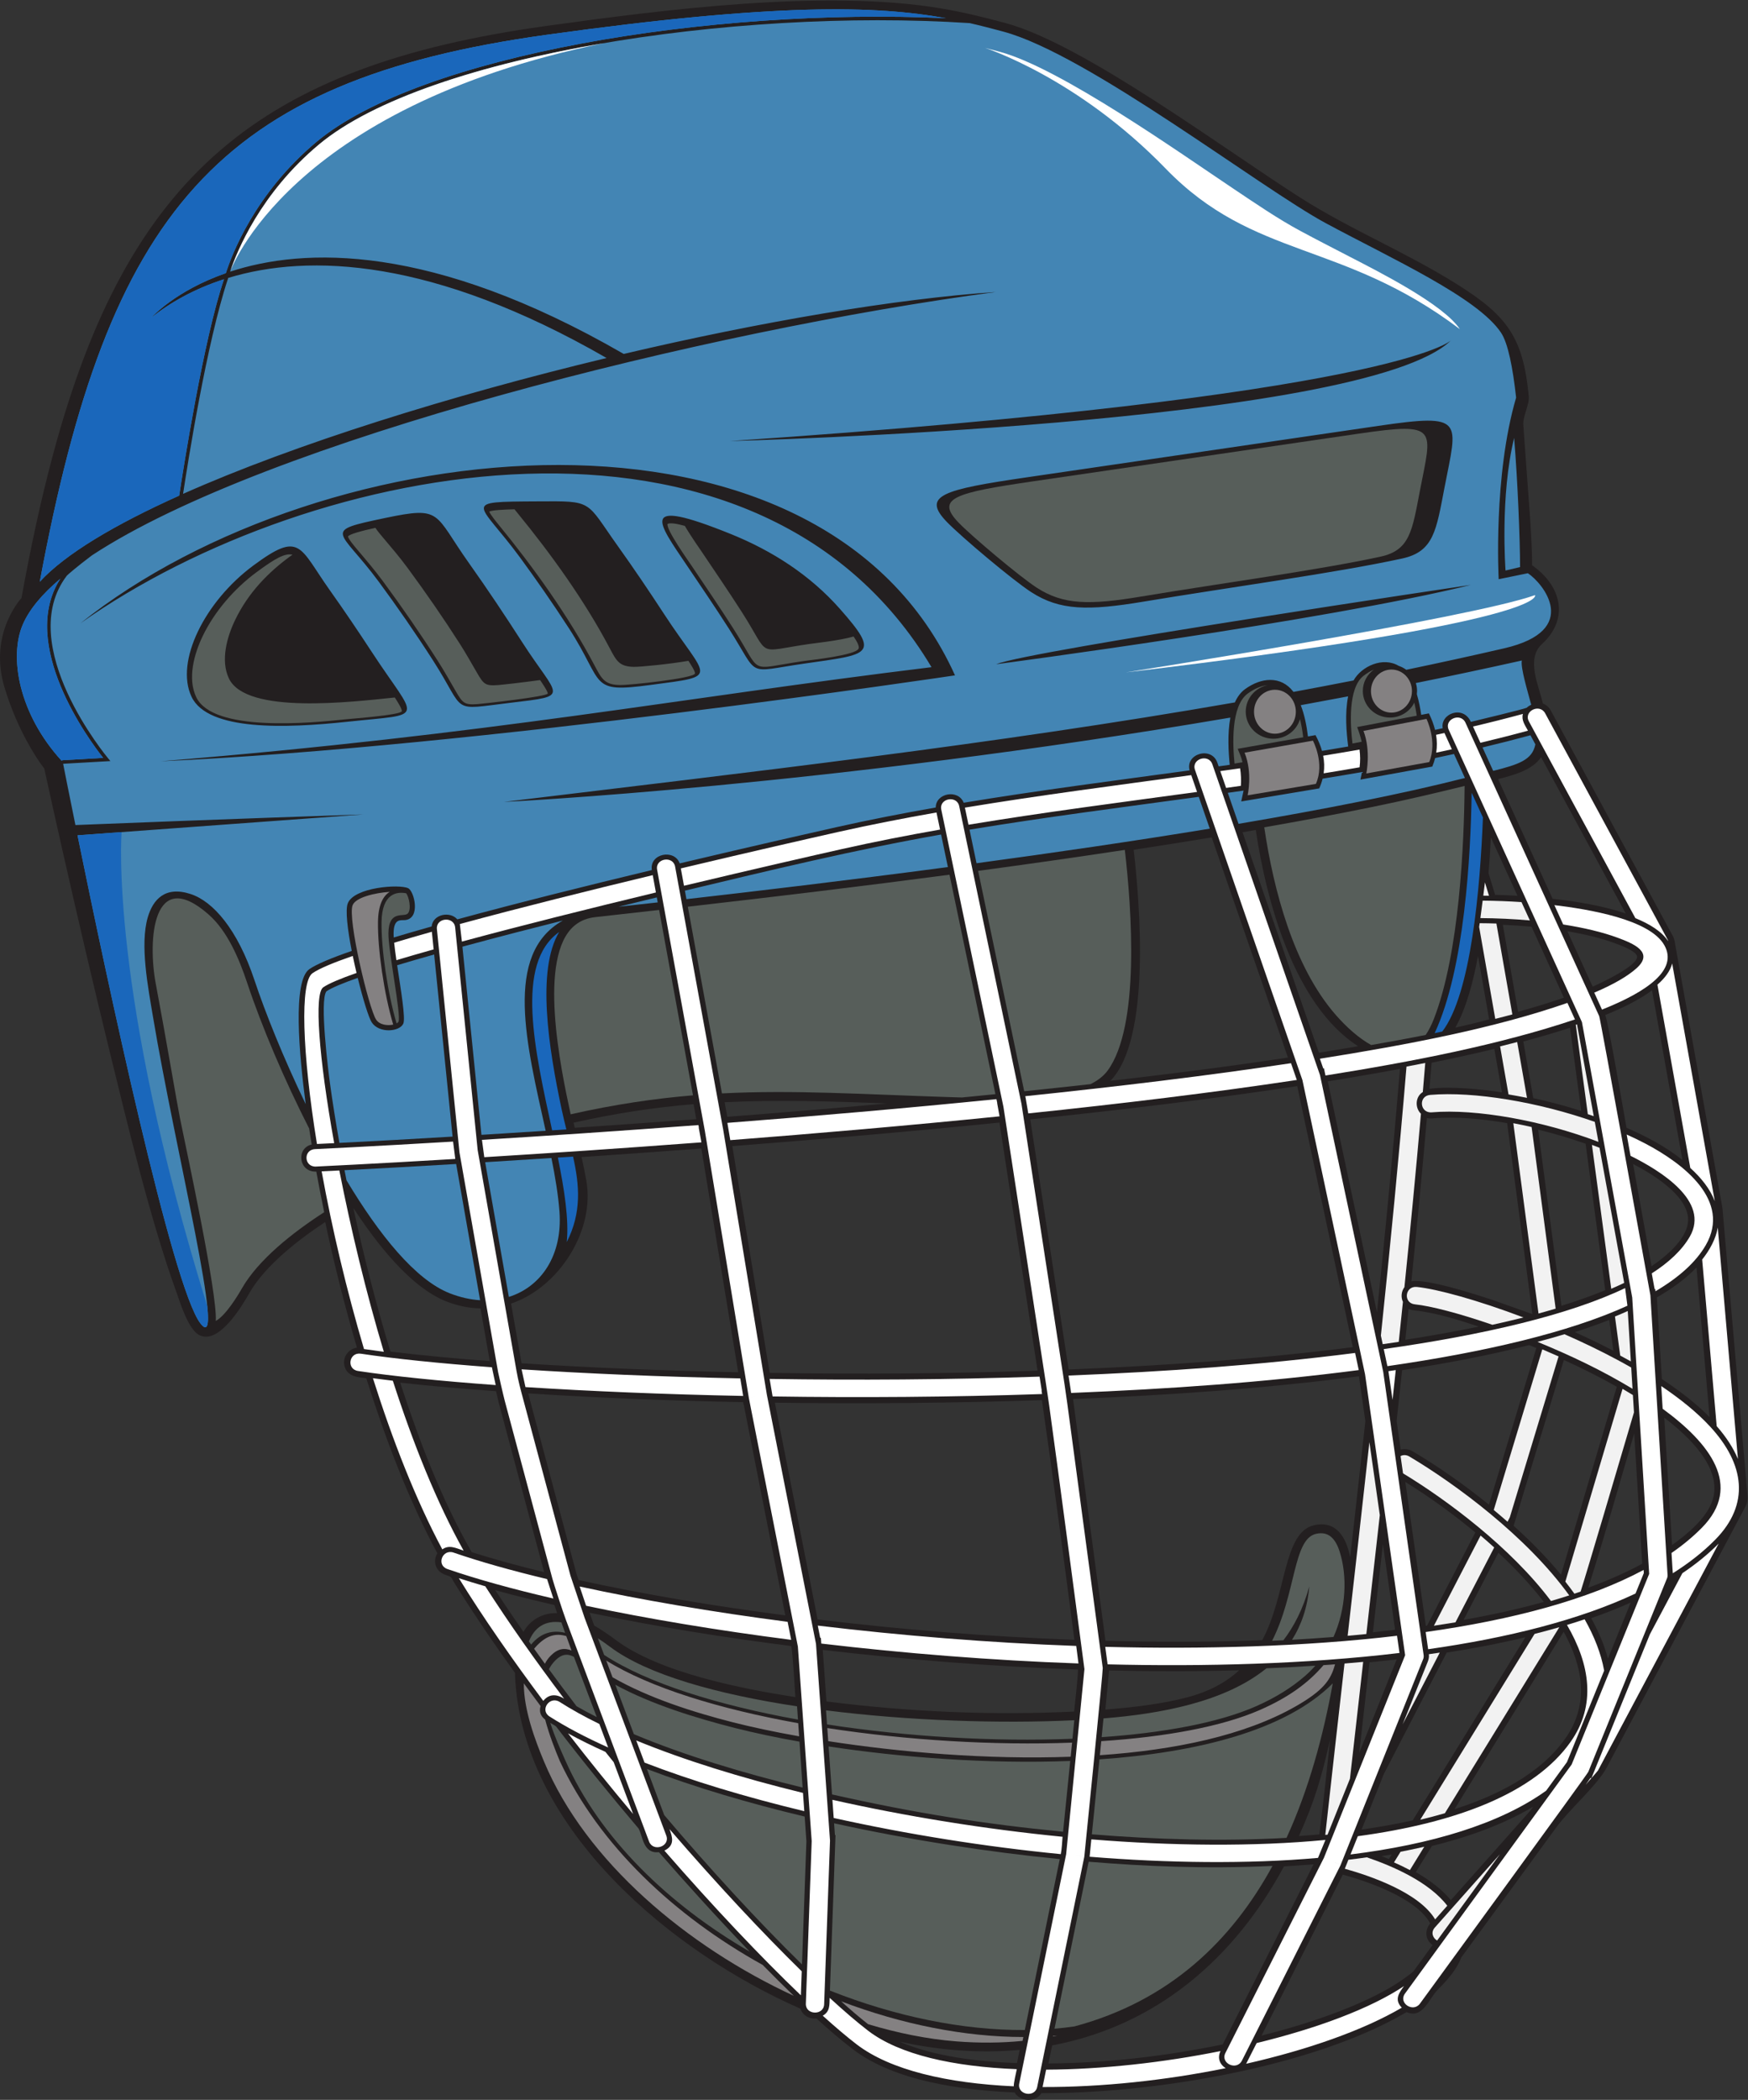 <?xml version="1.0" encoding="UTF-8" standalone="no"?>
<svg
   xmlns:dc="http://purl.org/dc/elements/1.1/"
   xmlns:cc="http://creativecommons.org/ns#"
   xmlns:rdf="http://www.w3.org/1999/02/22-rdf-syntax-ns#"
   xmlns:svg="http://www.w3.org/2000/svg"
   xmlns="http://www.w3.org/2000/svg"
   viewBox="0 0 647.827 778.12"
   height="778.12"
   width="647.827"
   xml:space="preserve"
   id="svg2"
   version="1.1"><rect x="0" y="0" width="647.827" height="778.12" fill="#333333" stroke="none"/><defs
     id="defs6" /><g
     transform="matrix(1.333,0,0,-1.333,0,778.12)"
     id="g10"><g
       transform="scale(0.1)"
       id="g12"><path
         id="path14"
         style="fill:#231f20;fill-opacity:1;fill-rule:evenodd;stroke:none"
         d="m 1431.9,1186.69 c -58.44,81.28 -114.81,164.21 -167.79,249.16 -12.19,19.55 -4.57,16.42 -26.12,23.85 -26.27,9.04 -35.96,36.32 -22.06,59.64 -81.89,152.45 -145.38,321.61 -197.49,486.41 -22.67,3.06 -49.612,4.43 -59.108,29.37 -9.687,25.43 6.957,52.08 33.109,55.88 -33.843,115.18 -63.257,231.86 -88.293,349.26 C 831,2392.07 737.227,2319.59 693.531,2243.13 673.246,2207.62 610,2100.35 555.66,2125.22 c -31.914,14.6 -54.195,89.8 -65.308,120.44 -71.821,198.12 -136.231,467.53 -186.079,671.08 -44.195,180.44 -86.367,361.38 -127.375,542.56 -18.222,80.52 -36.308,161.06 -53.847,241.73 -13.981,17.74 -26.266,37.56 -37.645,57.02 -31.004,53.03 -55.457,110.32 -73.102,169.13 -18.379,61.27 -16.668,124.87 8.531,183.96 9.203,21.59 23.305,46.12 38.914,63.86 24.422,134.44 52.594,268.32 88.066,400.32 208.297,775.03 574.25,1079.04 1368.344,1189.51 321.39,44.72 777.18,104.13 1102.82,48.7 59.84,-10.19 118.71,-24.72 177.28,-40.52 217.13,-58.55 610.24,-352.39 819.1,-485.22 140.84,-89.57 296.42,-152.79 437.64,-241.91 137.13,-86.52 181.84,-146.2 197.44,-310.4 2.13,-22.45 -17.03,-56.53 -15.3,-78.77 l 19.09,-262.28 c 2.62,-42.51 5.41,-86.04 5.48,-128.64 80.63,-56.08 104.85,-147.9 27.02,-219.17 -44.62,-40.87 -8.49,-115.11 2.92,-165.06 9.5,-3.63 17.11,-10.41 21.98,-19.41 l 339.83,-627.81 c 2.47,-4.55 3.61,-9.13 4.51,-14.18 l 129.34,-721.25 0.14,0.02 3.49,-21.53 68.51,-786.05 0.04,0.01 c 1.24,-14.27 3.15,-27.35 -3.9,-40.58 l -386.73,-727.139 0.07,-0.028 C 4440.87,874.695 4363.73,807.918 4327.12,757.801 L 4062.75,395.867 c -12.91,-34.316 -39.73,-63.824 -65.24,-89.441 -25.19,-25.285 -41.4,-82.238 -86.85,-62.453 C 3646.76,88.203 3195.09,16.934 2895.49,18.68 c -16.35,-26.445 -59.47,-23.906 -74.78,1.867 -144.56,6.473 -332.91,30.691 -450.16,120.672 -34.69,26.613 -68.01,55.461 -100.39,84.836 -19.86,-1.621 -38.21,8.008 -44.71,27.363 -358.83,157.707 -762.71,494.609 -792.42,906.692 -0.64,8.84 -1.03,17.71 -1.13,26.58 z M 2834.99,138.875 c -112.11,-10.125 -225.15,-1.18 -334.91,23.301 98.44,-42.586 223.23,-56.172 327.41,-59.961 l 7.5,36.66 z m 734.83,510.227 C 3431.73,392.801 3215.68,206.23 2925.25,151.395 l -10.3,-50.282 c 165.14,1.532 322.99,19.942 484.49,52.996 l 252.77,500.723 c -27.44,-2.254 -54.91,-4.168 -82.39,-5.73 z m 41.51,84.285 c 18.96,1.308 37.92,2.812 56.85,4.523 11,87.781 20.61,175.723 29.93,263.69 -24.47,-106.026 -41.51,-167.459 -86.78,-268.213 z m 533.71,2776.073 c -1.74,-33.17 -3.89,-66.32 -6.54,-99.42 l 18.31,-60.25 c 20.74,-0.55 41.47,-1.41 62.19,-2.61 l -73.96,162.28 z M 1455.3,1301.02 c 19.45,34.05 54.46,53.38 93.63,52.03 -2.55,7.52 -5.07,15.06 -7.55,22.59 -55.06,12.62 -109.94,26.12 -164.38,41.2 25.46,-39.03 51.63,-77.61 78.3,-115.82 z m 196.85,17.35 c 20.75,-11.83 40.53,-25.39 59.6,-39.74 121.38,-91.3 352.2,-136.22 499.58,-158.96 -2.21,31.29 -6.37,111.21 -11.22,141.85 -187.88,23.92 -375.66,53.84 -561.06,92.7 l 13.1,-35.85 z m 1334.21,-238.93 c 3.41,34.8 9.54,82.18 10.87,116.84 -237.65,8.33 -473.54,26.93 -709.71,54.57 l 10.21,-143.3 c 227.68,-28.98 459.34,-39.18 688.63,-28.11 z m 97.11,114.29 -10.23,-108.76 c 75.48,6.01 156.88,15.16 229.97,34.6 52.96,14.09 101.6,37.58 142,74.62 -120.52,-3.41 -241.19,-3.34 -361.74,-0.46 z m 425.93,84.14 c 67.89,125.85 57.76,299.55 143.44,319.38 64.5,14.93 90.77,-36.77 101.05,-89.11 14.26,126.15 28.4,252.29 42.18,378.48 l -17.84,124.85 c -263.09,-34.31 -529.79,-52.72 -794.88,-63.24 l 90.17,-672.04 c 145.31,-3.74 290.63,-4.08 435.88,1.68 z m 599.9,1902.04 c -12.22,-65.11 -31.1,-142.83 -63.25,-199.36 31.53,7 63.05,14.5 94.18,23.08 l -30.93,176.28 z m -617.92,350.22 c -12.24,-2.12 -24.49,-4.22 -36.73,-6.31 l 212.29,-612.96 c 36.29,5.98 72.58,11.89 108.83,18.05 -178.51,115.3 -255.2,405.91 -284.39,601.22 z m -339.47,-54.99 c 17.38,-150.04 48.69,-527.34 -64.88,-642.44 164.92,18.91 329.7,39.97 493.84,64.76 l -211.95,612 c -72.27,-11.89 -144.61,-23.29 -217.01,-34.32 z m -686.18,-705.31 c -150.38,6.05 -300.59,10.63 -451.12,3.5 l 7.43,-40.6 c 147.98,11.43 295.88,23.74 443.69,37.1 z m -871.08,-53.36 c 1.08,-4.75 2.17,-9.5 3.26,-14.24 112.7,7.56 225.37,15.5 337.99,23.95 l -7.62,41.7 c -111.83,-8.9 -224.19,-26.9 -333.63,-51.41 z m 22.15,-95.57 c 4.88,-21.75 9.5,-43.58 13.38,-65.52 24.61,-139.36 -76.51,-296.92 -209.25,-341.86 l 29.17,-165.89 c 200.92,-13 401.11,-20.71 602.37,-25.03 l -102.5,622.11 c -111.03,-8.35 -222.08,-16.34 -333.17,-23.81 z m -531.35,-540.73 c 91.73,-11.34 184.03,-19.56 276.21,-26.4 l -25.75,146.41 c -32.5,0.55 -64.23,7.4 -94.48,19.23 -102.87,40.27 -198.77,167.92 -259.075,260.12 29.065,-134.3 63.235,-267.88 103.095,-399.36 z m 3199.24,1652.49 c -23.88,-36.44 -79.41,-50.96 -119.63,-61.03 l 151.64,-332.72 c 67.3,-7.62 138.78,-19.25 203.29,-40.96 l -235.3,434.71 z m -144.98,-2078.17 131.7,435.65 c -6.55,2.72 -13.11,5.4 -19.68,8.05 -116.22,-29.6 -234.94,-51.68 -353.48,-69.75 -5.03,-47.15 -10.12,-94.28 -15.28,-141.41 l 11.32,-79.29 c 11.43,2.98 23.29,1.09 33.56,-5.02 73.84,-43.87 145.14,-94.11 211.86,-148.23 z m 120.76,529.87 -70.22,530.81 c -67.14,11.67 -140.02,18.97 -207.99,13.2 -5.04,-0.43 -10.14,-0.19 -15.06,0.93 -13.31,-151.42 -27.82,-302.74 -43.18,-453.98 41.79,8.6 185.04,-38.17 223.93,-51.08 l 112.52,-39.88 z m -280.2,698.77 c -1.99,-24.21 -4,-48.42 -6.06,-72.6 56.45,8.01 144.05,-1.15 201.62,-9.75 l -21.2,120.83 c -57.85,-14 -116.02,-26.7 -174.36,-38.48 z m 198.03,383.41 42.44,-241.83 c 42.8,11.81 85.4,24.67 127.35,39.22 l -89.95,197.34 c -26.56,2.42 -53.19,4.14 -79.84,5.27 z m 56.93,-324.43 27.62,-157.38 c 44.92,-9.78 89.49,-21.68 133.3,-35.57 l -31.02,231.17 c -42.91,-13.97 -86.3,-26.56 -129.9,-38.22 z m 41.22,-244.96 64.78,-489.72 c 41.16,12.71 82.01,26.89 121.83,43.35 l -54.66,407.21 c -43.24,15.26 -87.39,28.31 -131.95,39.16 z m 71.6,-640.31 -139.74,-460.99 c 46.76,-42.2 91.55,-87.43 131.76,-135.95 l 155.07,522.52 c -48.12,27.31 -96.77,51.51 -147.09,74.42 z M 4165.89,1521 4069.24,1334.32 c 75.05,13.22 149.65,29.4 223.08,49.86 -37.71,49.12 -81.09,94.69 -126.43,136.82 z M 4022.1,1243.28 3847.93,906.895 3785.61,751.434 c 47.62,6.75 95.07,15.039 142.02,25.461 L 4240.92,1286 c -72.27,-17.34 -145.4,-31.27 -218.82,-42.72 z m -54.51,74.87 134.19,259.18 c -61.3,51.01 -126.83,98.36 -194.64,140.39 l 57.1,-400.04 3.35,0.47 z m 518.07,764.23 -11.51,85.8 c -31.52,-12.37 -63.52,-23.56 -95.77,-33.88 36.22,-16.3 72.05,-33.56 107.28,-51.92 z m 57.91,-229.66 c -42,-143.15 -82.57,-286.89 -127.84,-429.06 51.29,18.82 102.06,40.59 150.06,66.67 l -22.22,362.39 z M 4347.45,1301.17 4044.02,808.074 c 114.68,36.699 237.69,96.309 308.43,197.026 67.12,95.53 48.23,199.95 -5,296.07 z M 3981.07,705.781 3936.3,633.008 c 35.63,-20.363 71.21,-46.008 97.39,-77.871 l 221.51,249.406 7.74,10.641 c -86.1,-51.414 -185.06,-85.567 -281.87,-109.403 z m -119.59,-36.398 7.95,12.93 c -9.41,-1.668 -18.83,-3.262 -28.27,-4.793 6.81,-2.629 13.57,-5.332 20.32,-8.137 z M 1311.42,1522.58 c 66.3,-21.07 133.77,-39.16 201.38,-55.53 l -126.37,471.66 -7.27,31.36 c -88.97,6.49 -177.91,13.63 -266.56,23.73 52.79,-161.8 114.29,-323.04 198.82,-471.22 z m 2196.1,-1343.9 c 73.61,18.488 146.87,40.578 217.65,67.968 68.24,26.407 148.64,63.282 204.5,110.528 l 53.28,73.234 c -20.74,14.668 -22.49,40.762 -6.52,60.184 -38.11,69.414 -168.72,114.972 -243.02,135.57 L 3507.52,178.68 Z m 320.86,2010.57 c 23.4,225.39 45.14,450.96 63.96,676.79 -66.74,-12.49 -133.7,-23.95 -200.75,-34.7 l 136.79,-642.09 z m 283.22,-39.71 c -56.5,18.73 -121.49,39.21 -179.52,45.09 -5.52,0.55 -10.92,1.9 -15.9,4.28 -2.96,-28.68 -5.95,-57.34 -8.96,-86 68.39,10.59 136.61,22.59 204.38,36.63 z m -266.74,-604.77 c -9.22,-81.68 -18.52,-163.38 -27.82,-245.06 20.63,2.15 41.23,4.44 61.82,6.87 l -34,238.19 z m -37.31,-328.45 c -9.54,-83.84 -19.07,-167.69 -28.52,-251.547 l 104.1,259.647 c -25.17,-2.93 -50.36,-5.62 -75.58,-8.1 z m 785.52,1868.04 c -38.28,-28.42 -85.92,-50.68 -129.89,-68.56 11.76,-38.6 50.54,-267.3 58.96,-313.57 56.78,-24.76 106.94,-51.17 155.5,-89.49 l -84.57,471.62 z m 123.71,-770.43 c -31.78,-33.09 -70.71,-60.43 -110.28,-83.26 l 13.94,-226.93 c 46.76,-30.87 92.89,-65.75 132.58,-105.55 l -36.24,415.74 z m -288.72,780.64 c 25.51,11.14 129.83,60.44 123.21,85.14 -3.93,14.67 -46.63,30.12 -60.08,35.11 -42.6,15.79 -88.46,26.18 -133.31,33.73 l 70.18,-153.98 z m 112.32,-492.97 c 17.11,-94.72 34.11,-189.46 51.29,-284.17 40.09,26.93 107.58,81.53 101.33,136.66 -7.25,63.88 -98.25,119.18 -152.62,147.51 z M 4423.94,1339.07 c 19.65,-35.5 36.06,-73.22 46.5,-112.49 l 63.38,155.84 c -35.95,-16.07 -72.69,-30.4 -109.88,-43.35 z m 203.09,557.36 21.75,-354.18 c 42.12,30.35 95.63,74.2 112.18,123.65 30.23,90.36 -68.69,180.65 -133.93,230.53 z M 3606.7,2818.11 c -246.42,-37.32 -494.47,-66.69 -742.34,-92.56 l 106.79,-695.26 c 264.1,10.71 527.79,28.66 790.05,62.08 l -154.5,725.74 z m -827.93,-101.33 c -247.27,-24.94 -494.93,-46.36 -742.72,-65.51 l 103.86,-630.31 c 248.2,-3.97 496.72,-2.32 744.82,6.11 l -105.96,689.71 z M 2987.1,1278.89 c -29.05,222.17 -58.22,444.44 -90.28,666.21 -247.69,-8.19 -494.65,-10.46 -742.45,-7.03 l 118.85,-602.63 c 236.86,-28.62 475.44,-47.8 713.88,-56.55 z m -1378.47,166.12 c 190.05,-41.6 381.86,-72.9 574.71,-98.24 l -115.52,585.74 -0.48,-0.07 -1.19,7.12 c -199.33,3.89 -398.74,11.52 -597.7,24.37 1.06,-3.98 2.13,-7.95 3.19,-11.93 l 131.19,-489.71 5.8,-17.28 v 0" /><path
         id="path16"
         style="fill:#575e5a;fill-opacity:1;fill-rule:evenodd;stroke:none"
         d="m 3724.72,1523.68 c -11.84,37.28 -31.67,57.7 -65.91,49.77 -64.14,-14.86 -55,-165.75 -122.02,-297.3 10.48,0.47 20.96,0.97 31.47,1.51 28.67,37.4 54.51,86.11 71.88,149.47 -4.86,-58.05 -21.86,-106.95 -47.93,-148.2 38.19,2.13 76.61,4.72 115.31,7.82 35.05,78.84 38.92,168.47 17.2,236.93 z m -203.65,-323.99 c -115.76,-94.2 -295.8,-126.64 -453.08,-139.28 -1.68,-17.37 -3.38,-34.76 -5.1,-52.15 173.33,12.08 324.93,40.07 428.74,85.66 54.01,23.71 99.59,52.08 137.37,85.04 10.05,8.76 19.35,18.12 27.94,27.96 -45.57,-3 -90.96,-5.39 -135.87,-7.23 z m -534.21,-144.38 c -206.46,-9.91 -458.75,-1.68 -690.26,27.48 l 2.79,-39.16 c 222.93,-34.33 465.61,-48.544 682.36,-39.81 1.76,17.57 3.48,34.88 5.11,51.49 z m -770.83,38.65 c -222.23,33.59 -416.74,87.81 -519.85,165.36 -11.8,8.88 -23.11,16.82 -33.9,23.86 l 17.4,-46.36 c 120.25,-78.63 316.22,-139.55 538.91,-179.7 l -2.56,36.84 z m -655.23,233.45 c -46.33,6.64 -75.18,-15.14 -90.31,-53.03 l 6.17,-8.72 c 27.32,33.07 59.75,40.95 94.43,32.69 -3.48,9.7 -6.91,19.38 -10.29,29.06 v 0" /><path
         id="path18"
         style="fill:#848182;fill-opacity:1;fill-rule:evenodd;stroke:none"
         d="m 2658.11,162.645 c 65.67,-5.176 127.23,-4.415 184.95,1.32 l 2.21,10.762 c -163.41,0.046 -338.28,35.222 -506.56,99.109 24.28,-21.863 49.13,-43.309 74.83,-63.484 84.03,-25.247 166.67,-41.575 244.57,-47.707 z m 269.29,13.652 c 4.04,0.793 8.05,1.601 12.03,2.441 -3.88,-0.34 -7.81,-0.593 -11.72,-0.898 l -0.31,-1.543 z m -806.94,198.801 c -244.71,135.613 -454.8,332.547 -564.28,567.324 -11.95,28.504 -28.74,70.448 -40.48,114.698 -10.49,8.22 -17.95,19.42 -12.68,37.61 -15.72,20.98 -31.3,42.03 -46.68,63.13 -0.29,-74.41 32.28,-160.321 56.46,-218.067 116.11,-277.195 396.83,-513.016 694.18,-650.605 -28.49,27.453 -57.51,56.339 -86.52,85.91 z m -605.48,837.222 c 4.07,8.03 9.17,15.36 15.49,21.81 20.46,20.88 38.81,22.94 58.6,14.99 -4.96,13.38 -9.87,26.76 -14.71,40.13 -29.26,8.67 -54.25,1.56 -81,-25.73 -3,-3.07 -5.76,-6.27 -8.36,-9.57 9.84,-13.79 19.84,-27.68 29.98,-41.63 z m 187.98,-37.55 c 101.1,-58.19 226.72,-97.64 334.55,-125.15 51.37,-13.11 113.86,-26.51 184.27,-39.03 l -2.5,36.44 c -218.24,39.27 -411.21,98.23 -533.71,174.08 l 17.39,-46.34 z m 599.75,-177.614 c 197.1,-30.429 440.07,-51.855 674.02,-43.289 l 3.93,39.141 c -216.64,-8.078 -458.28,6.355 -680.55,40.552 l 2.6,-36.404 z m 755.19,-39.051 c 207.49,14.208 402.53,54.535 545.28,136.285 75.63,43.33 97.2,73.03 108.55,116.45 -10.71,-0.83 -21.41,-1.62 -32.09,-2.38 -42.86,-50.53 -98.96,-90.41 -176.22,-124.34 -106.49,-46.76 -262.9,-75.17 -441.62,-86.972 l -3.9,-39.043 v 0" /><path
         id="path20"
         style="fill:#575e5a;fill-opacity:1;fill-rule:evenodd;stroke:none"
         d="m 2987.21,204.16 c 265.05,71.121 437.61,238.934 550.66,446.16 -189.68,-8.953 -360.18,-0.691 -509.84,11.582 v -0.097 l -1.26,0.117 -94.96,-464.082 c 18.73,1.601 37.22,3.664 55.4,6.32 z m 589.69,524.172 c 61.9,135.152 102.06,282.978 128.56,429.488 -130.97,-131.08 -376.91,-192.461 -648.72,-211.297 -6.99,-69.531 -14.15,-139.082 -21.11,-208.332 178.21,-14.55 364.27,-19.961 541.27,-9.859 z m -601.35,213.805 c -229.13,-8.875 -470.02,9.726 -671.8,40.343 l 9.51,-133.457 c 233.77,-52.597 423.19,-82.207 642.35,-103.644 1.96,19.894 10.71,105.305 19.94,196.758 z m -752.76,53.613 c -66.63,11.79 -127.58,24.79 -180.68,38.33 -105.11,26.81 -229.72,64.61 -331.33,119.85 l 51.54,-137.37 c 141.47,-59.47 306.71,-108.892 469.13,-148.396 -1.23,17.227 -4.61,67.93 -8.66,127.586 z m -627.11,235.67 c -16.28,8.86 -32.66,9.62 -52.48,-10.61 -7.08,-7.24 -12.7,-15.2 -17.07,-23.75 24.81,-33.91 50.45,-68.19 76.76,-102.7 17.99,-10.35 36.78,-20.45 56.29,-30.34 -20.71,55.21 -42.49,111.25 -63.5,167.4 z m -65.82,-183.39 c 12.33,-38.76 29.12,-75.581 41.37,-103.257 96.53,-218.21 287.8,-401.921 513.59,-533.007 -93.18,96.75 -183.75,197.394 -252.86,276.797 -44.64,-4.981 -44.57,45.429 -56.6,65.839 -76.52,90.129 -154.08,185.539 -229.05,283.258 -3.97,3.52 -10.04,6.73 -16.45,10.37 z m 777.57,-744.241 c 180.3,-71.613 369.24,-110.676 541.8,-109.66 l 97.23,475.16 c -198.57,19.645 -416.28,53.035 -627.49,99.527 l 2.33,-32.675 1.63,0.089 -15.5,-432.441 z m -460.71,487.832 c 128.07,-150.93 260.27,-294.816 383,-415.07 l 12.32,342.461 -4.87,68.554 c -155.1,36.993 -304.77,81.164 -438.54,132.227 l 48.09,-128.172 v 0" /><path
         id="path22"
         style="fill:#4385b4;fill-opacity:1;fill-rule:evenodd;stroke:none"
         d="m 4209.71,4619.95 c 9.79,-118.15 16.34,-280.77 16.55,-359.02 l -40.45,-9.54 c 0,0 -15.62,207.71 23.9,368.56 v 0" /><path
         id="path24"
         style="fill:#575e5a;fill-opacity:1;fill-rule:evenodd;stroke:none"
         d="m 4072.01,3652.51 c -86.4,-21.14 -165.01,-39.66 -257.61,-58.6 -99.49,-20.34 -199.38,-38.88 -299.42,-56.34 25.79,-174.49 81.7,-387.3 198.43,-521.13 30.11,-34.53 64.37,-65.1 98.86,-84.17 47.31,8.23 99.77,17.77 151.58,28.08 8.23,12.16 15.82,26.82 22.63,44.29 71.59,183.68 84.16,489.43 85.53,647.87 z M 859.563,2700.2 c -68.403,134.21 -131.247,281.55 -172.645,405.76 -21.813,65.42 -54.418,143.26 -107.137,189.42 -155.273,135.97 -169.648,-70.86 -146.617,-193.02 27.535,-146.06 58.879,-331.93 67.156,-373.16 15.985,-79.61 104.7,-487.91 99.575,-563.92 27.886,15.27 61.183,70.39 72.386,89.99 45.578,79.76 140.278,155.04 229.063,212.34 -7.914,38.2 -15.231,75.91 -21.91,112.85 -49.672,-2.05 -56.575,65.17 -12.903,75.29 -1.765,10.9 -4.195,26.11 -6.968,44.45 z m 727.027,39.55 c 122.9,27.65 233.64,43.86 340.12,52.71 l -94.2,515.31 c -58.99,-6.68 -118.06,-13.29 -177.25,-19.87 -21.47,-2.38 -41.18,-9.47 -57.85,-23.45 -103.68,-86.91 -38.57,-397.35 -10.82,-524.7 z m 420.61,58.1 c 200.82,10.28 393.34,-2.67 633.01,-10.33 11.1,-0.35 22.58,-0.7 34.35,-1.02 30.96,3.01 61.94,6.07 92.93,9.18 l -127.63,610.12 c -242.3,-32.07 -484.22,-61.13 -727.54,-88.96 l 94.88,-518.99 z m 1024.71,25.72 c 19,9.41 35.76,21.61 47.52,37.58 90.54,122.87 66.96,449.75 47.87,613.6 -136.32,-20.64 -272.16,-39.97 -407.82,-58.29 l 128.15,-612.64 c 56.86,5.86 118.78,12.44 184.28,19.75 v 0" /><path
         id="path26"
         style="fill:#1a67bb;fill-opacity:1;fill-rule:evenodd;stroke:none"
         d="m 4091.61,3633.61 c -2.63,-173.26 -19.5,-489.88 -102.89,-668.24 7.07,1.45 14.12,2.92 21.12,4.39 80.16,104.05 105.37,398.82 113.14,595.03 l -31.37,68.82 v 0" /><path
         id="path28"
         style="fill:#1a67bb;fill-opacity:1;fill-rule:evenodd;stroke:none"
         d="m 1575.74,2384.64 c 42.13,82.76 35.16,158.77 17.54,237.57 -14.12,-0.95 -28.17,-1.88 -42.23,-2.8 18.14,-89.64 30.98,-172.18 24.69,-234.77 z m -1.08,313.15 c -4.5,17.9 -8.94,36.08 -12.9,54.63 -36.49,171.16 -70.71,388.25 -7.09,494.1 -123.97,-87.54 -67.49,-329.72 -19.59,-551.34 l 39.58,2.61 v 0" /><path
         id="path30"
         style="fill:#4385b4;fill-opacity:1;fill-rule:evenodd;stroke:none"
         d="m 907.582,3081.58 c -19.777,-24.49 5.504,-224.09 9.742,-255.11 7.094,-51.97 15.922,-107.77 26.352,-166.2 104.874,5.25 209.764,11.16 314.594,17.47 l -51.2,506.25 c -35.51,-9.99 -70.25,-20.04 -102.86,-29.87 10.19,-67.77 23.68,-147.3 17.14,-162.21 -10.14,-23.12 -67.64,-27.79 -87.85,3.4 -8.38,12.94 -24.36,64.51 -38.898,123.61 -41.211,-14.42 -72.2,-27.28 -87.02,-37.34 z M 175.52,3714.16 c 3.382,-17.22 15.726,-79.7 34.16,-170.35 388.64,15.7 800.08,29.55 800.08,29.55 l -794.268,-58.11 c 81.602,-399.75 263.5,-1257.2 342.141,-1357.29 74.18,-94.41 -70.262,481.58 -132.324,853.06 -13.489,80.75 -36.848,200.09 -14.348,276.65 14.258,48.52 47.629,87.69 118.961,64.4 62.133,-20.28 130.156,-97.28 177.484,-239.28 30.071,-90.21 80.414,-216.19 142.516,-344.74 -18.414,139 -36.774,342.92 10.359,375.35 20.039,13.79 61.274,31.01 117.664,50.52 -11.761,59.86 -18.375,114.42 -10.828,132.76 18.25,44.32 142.573,53.46 167.683,41.57 16.68,-7.9 35.76,-83.85 -8.44,-88.61 -11.9,-1.28 -31.75,5.79 -32.06,-37 -0.06,-3.24 0.06,-7.08 0.32,-11.39 32.95,9.93 68.28,20.18 105.44,30.65 3.6,34.39 51.24,43.17 71.39,19.76 168.1,45.84 363.18,94.39 540.81,137.06 -7.06,46.22 62.92,59.56 77.5,18.52 206.26,48.99 377.68,87.62 436.56,100.84 91.04,20.43 182.91,38.33 275.33,54.55 -0.17,40.2 62.76,51.75 77.64,13.21 208.16,34.41 418.68,61.37 628.22,90 -12.83,46.07 60.89,68.22 77.18,21.18 l 3.47,-10.05 c 10.29,1.44 20.56,2.88 30.84,4.33 -3.61,35.33 -6.6,86.08 1.71,131.25 -1122.62,-191.37 -2019.6,-234.41 -2019.6,-234.41 676.46,82 1358.77,159.18 2032.14,276.57 6.82,15.17 16.03,27.98 28.29,36.9 44.21,32.12 99.25,38.84 134.73,-7.64 55.76,10.31 111.44,20.91 167.05,31.85 21.93,39.39 81.52,66.64 125.31,40.62 7.69,-2.55 14.82,-6.3 21.17,-10.99 91.04,18.92 181.84,38.77 272.38,59.7 216.56,50.06 106.77,182.15 65.68,208.71 l -81.11,-16.62 c 0,0 -15.64,286.68 48.48,504.77 -9.05,82.23 -22.34,151.12 -41.89,180.44 -65.53,98.29 -304.23,205.94 -486.78,304.23 -182.54,98.3 -661.33,469.24 -896.68,532.7 -30.72,8.28 -61.41,16.33 -93.71,23.73 C 2031.58,5816.2 1182.02,5681.94 887.078,5435.96 723.961,5299.92 658.746,5138.6 639.789,5082.12 c 203.941,67.1 558.231,80.82 1094.311,-228.66 379.09,89.08 752.4,152.9 1034.49,172.17 -801.52,-106.24 -2029.906,-414.12 -2513.223,-732.31 -40.57,-30.47 -66.691,-53.18 -69.39,-56.07 -147.817,-193.96 113.933,-507.09 114.683,-508 l 6.281,-7.6 -131.421,-7.49 z m 2454.85,2072.5 c -194.49,35.38 -471.32,42.89 -1110.84,-46.07 C 602.262,5612.99 302.027,5249.52 110.605,4220.13 c 70.696,77.15 208.157,158.83 387.583,239.5 11.164,73.26 68.265,437.43 124.589,601.43 -84.156,-27.22 -151.039,-65.95 -201.488,-106.3 0,0 65.121,73.93 206.676,123.32 15.691,49.3 80.223,221.65 252.754,365.54 287.161,239.49 1093.251,373.72 1749.651,343.04 z M 509.004,4464.47 c 311.519,138.68 745.876,274 1177.426,377.67 -481.8,277.23 -826.844,291.27 -1052.082,222.57 -0.61,-2.12 -0.91,-3.29 -0.934,-3.36 C 574.789,4884.33 522.566,4553.9 509.004,4464.47 Z M 167.813,4228.68 C 117.582,4186.23 81.894,4143.83 63.684,4101.93 24.016,4010.67 53.125,3851.99 170.984,3722.97 l 3.289,1.11 112.563,6.41 c -38.008,48.19 -236.91,315.76 -119.023,498.19 z m 3507.757,-478.7 c 24.29,3.96 48.54,8.02 72.75,12.19 -4.8,39.16 -9.64,91.06 -0.18,139.4 -44.14,-8.4 -88.07,-16.58 -131.71,-24.52 10.59,-26.87 16.53,-57.97 20.07,-86.94 l 21,3.69 c 7.8,-14.56 13.94,-29.14 18.07,-43.82 z m 314.29,58.4 c 7.1,1.51 14.2,3.04 21.29,4.58 -7.6,39.95 56.34,65.79 78.25,17.7 18.46,4.34 147.53,35.44 155.3,39.28 3.7,3.52 7.94,6.25 12.49,8.18 -10.25,38.58 -30.14,104.11 -26.08,123.1 -98.86,-22.07 -197.22,-42.92 -294.73,-62.66 2.23,-6.97 3.42,-14.38 3.42,-22.07 0,-3.05 -0.19,-6.06 -0.56,-9.01 5.56,-18.66 9.39,-38.4 12.14,-57.3 l 21.3,4.06 c 7.53,-15.24 13.38,-30.49 17.18,-45.86 z M 963.418,2556.18 c 90.262,-150.61 191.352,-276.57 286.932,-313.97 28.99,-11.34 57.39,-17.62 84.49,-19.33 l -66.61,378.75 c -103.43,-6.23 -206.91,-12.08 -310.378,-17.31 1.816,-9.33 3.675,-18.71 5.566,-28.14 z M 1414.74,2232.1 c 89.71,28.12 149.76,115.63 140.7,237.18 -3.46,46.47 -11.85,96.81 -22.3,148.97 -59.87,-3.91 -120.05,-7.7 -184.26,-11.69 l 65.86,-374.46 z m 102.35,461.9 c -52.24,237.07 -118.66,490.97 47.85,584.38 -67.46,-16.92 -172.42,-43.63 -279.29,-72.67 l 52.9,-523.07 c 59.53,3.7 119.04,7.48 178.54,11.36 z m 202.54,622.72 c 30.23,3.33 66.86,7.38 109.03,12.1 l -2.53,13.85 c -35.52,-8.59 -71.03,-17.24 -106.5,-25.95 z m 188.86,21.12 c 185.4,21.09 444.39,51.69 726.94,89.18 l -18.93,90.48 c -237.36,-41.75 -478.14,-100.03 -712.32,-156.05 l 4.31,-23.61 z m 806.55,99.84 c 212.64,28.77 435.61,61.17 648.48,96.16 l -30.62,88.41 c -212.67,-29.1 -426.13,-56.3 -637.37,-91.27 l 19.51,-93.3 z m 728.47,109.52 c 235.41,39.93 454.8,82.92 629.39,127.46 l -30.39,66.67 c -17.45,-3.84 -34.94,-7.59 -52.46,-11.26 -1.98,-7.83 -4.59,-15.73 -7.88,-23.71 l -199.83,-36.19 4.42,20.99 c -36.43,-6.38 -72.95,-12.5 -109.54,-18.4 -2.23,-8.93 -5.34,-17.95 -9.42,-27.07 l -216.83,-36.26 6.51,30.18 c -14.6,-2.08 -29.22,-4.14 -43.84,-6.19 l 29.87,-86.22 z m 707.99,147.21 c 72.18,18.17 108.69,30.7 117.25,73.76 l -13.68,25.27 c -44.18,-12.03 -88.59,-23.32 -133.22,-33.95 l 29.65,-65.08 z M 917.074,4196.47 c 40.375,-56.84 79.739,-115.15 116.406,-171.24 127.64,-195.2 155.35,-170.44 -68.3,-194.32 -169.95,-18.15 -387.184,-26.26 -432.606,69.45 -46.461,97.88 36.457,264.75 171.649,364.85 131.949,97.68 127.082,52.02 212.851,-68.74 z m 154.086,201.02 c 159.4,33.4 134.04,13.37 232.69,-125.49 51.79,-72.91 101.92,-148.23 146.86,-218.21 101.75,-158.43 139.2,-149.61 -30.94,-170.02 -170.97,-20.5 -121.61,-29.57 -214.73,115.9 -51.49,80.42 -103.42,154.7 -151.52,219.98 -108.942,147.87 -163.309,139.93 17.64,177.84 z m 423.39,46.14 c 157.15,0.96 132.3,2.93 223.56,-124.8 44.36,-62.08 87.61,-126.17 127.57,-187.43 120.34,-184.52 160.71,-171.74 -36.33,-198.04 -173.95,-23.22 -126.7,1.64 -227.73,157.69 -46.13,71.23 -92.38,137.4 -135.68,196.43 -114.89,156.64 -169.77,154.82 48.61,156.15 z m 536.57,-90.5 c 117.12,-47.25 221.44,-115 303.61,-207.87 114.75,-129.68 83.59,-126.4 -98.65,-152.64 -166.98,-24.04 -121.83,-39.86 -210.26,98.28 -39.24,61.29 -78.83,119.3 -115.5,173.74 -81.27,120.63 -139.77,193.58 120.8,88.49 z m 1149.25,-188.07 c 239.36,39.9 533.57,79.47 718.07,119.73 88.22,19.24 94.74,78.16 117.76,197.64 35.97,186.6 58.53,206.57 -184.16,171.05 -325.18,-47.59 -650.37,-95.19 -975.56,-142.78 -235.18,-34.41 -295.83,-50.69 -223.17,-125.06 41.29,-42.25 182.07,-160.78 233.32,-194.02 80.09,-51.95 158.8,-52.4 313.74,-26.56 z m -410.65,-174.15 c 0,0 919.71,121.37 1319.71,220.52 0,0 -1230.82,-182.91 -1319.71,-220.52 z m -740.49,620.35 c 0,0 1765,45 2005.01,280 0,0 -150.01,-155 -2005.01,-280 z M 446.684,3721.09 c 878.756,39.4 2208.486,238.84 2208.486,238.84 C 2282.14,4785.74 901.332,4645.41 223.586,4104.6 865.426,4558.98 2102.39,4799.2 2589.86,3982.7 1875.47,3895.49 1373.73,3796.64 446.684,3721.09 v 0" /><path
         id="path32"
         style="fill:#ffffff;fill-opacity:1;fill-rule:evenodd;stroke:none"
         d="m 639.789,5082.12 c 0,0 159.992,455.76 1039.231,635.32 -343.37,-58.52 -640.64,-155.3 -791.942,-281.48 C 723.961,5299.92 658.746,5138.6 639.789,5082.12 v 0" /><path
         id="path34"
         style="fill:#1a67bb;fill-opacity:1;fill-rule:evenodd;stroke:none"
         d="m 338.051,3524.22 h 0.039 c 0,0 -36.012,-434.52 238.226,-1318.17 5.161,-51.5 0.739,-72.81 -18.683,-48.09 -78.641,100.09 -260.539,957.54 -342.141,1357.29 l 122.559,8.97 v 0" /><path
         id="path36"
         style="fill:#ffffff;fill-opacity:1;fill-rule:evenodd;stroke:none"
         d="m 2738.71,5704.16 c 1.56,-0.5 257.06,-82.48 502.21,-335.53 245.9,-253.83 489.58,-198.39 817.89,-446.23 -46.65,69.98 -228.65,161.04 -304.66,200.49 -46.34,24.04 -92.85,47.78 -138.81,72.54 -62.35,33.57 -124.45,76.12 -183.37,115.53 -152.81,102.24 -483.98,337.02 -651.65,382.23 -13.84,3.73 -27.71,7.41 -41.61,10.97 v 0" /><path
         id="path38"
         style="fill:#1a67bb;fill-opacity:1;fill-rule:evenodd;stroke:none"
         d="M 167.813,4228.68 C 117.582,4186.23 81.894,4143.83 63.684,4101.93 24.016,4010.67 53.125,3851.99 170.984,3722.97 l 3.289,1.11 112.563,6.41 c -38.008,48.19 -236.91,315.76 -119.023,498.19 v 0" /><path
         id="path40"
         style="fill:#1a67bb;fill-opacity:1;fill-rule:evenodd;stroke:none"
         d="m 2630.37,5786.66 c -194.49,35.38 -471.32,42.89 -1110.84,-46.07 C 602.262,5612.99 302.027,5249.52 110.605,4220.13 c 70.696,77.15 208.157,158.83 387.583,239.5 11.164,73.26 68.265,437.43 124.589,601.43 -84.156,-27.22 -151.039,-65.95 -201.488,-106.3 0,0 65.121,73.93 206.676,123.32 15.691,49.3 80.223,221.65 252.754,365.54 287.161,239.49 1093.251,373.72 1749.651,343.04 v 0" /><path
         id="path42"
         style="fill:#575e5a;fill-opacity:1;fill-rule:evenodd;stroke:none"
         d="m 3173.11,4179.09 c 221.83,36.98 494.51,73.66 665.5,110.96 81.77,17.84 87.81,72.45 109.14,183.18 33.34,172.94 54.25,191.45 -170.67,158.53 -301.38,-44.11 -602.76,-88.22 -904.13,-132.33 -217.98,-31.89 -274.19,-46.97 -206.84,-115.91 38.25,-39.15 168.75,-149 216.23,-179.81 74.23,-48.15 147.18,-48.56 290.77,-24.62 v 0" /><path
         id="path44"
         style="fill:#575e5a;fill-opacity:1;fill-rule:evenodd;stroke:none"
         d="m 813.086,4295.36 c -20.996,4.84 -48.207,-10.36 -100.293,-48.93 -61.375,-45.44 -116.449,-108.81 -149.527,-177.89 -23.516,-49.13 -42.45,-117.03 -17.684,-169.21 46.535,-98.04 317.637,-72.03 418.07,-61.31 14.907,1.59 148.648,11.44 153.418,21.98 1.8,5.88 -14.52,31 -19.4,38.38 -118.529,-12.07 -413.197,-48.29 -461.244,52.94 -23.672,49.88 -5.571,114.79 16.91,161.75 36.18,75.58 92.434,134.38 159.75,182.29 z m 154.512,50.88 c 0.023,-6.54 20.285,-30.22 24.242,-34.91 25.27,-29.89 49.98,-58.72 73.28,-90.34 52.99,-71.93 103.87,-145.51 152.04,-220.76 17.92,-27.98 33.61,-56.21 50.25,-84.82 19.07,-32.78 24.03,-38.17 60.82,-35.33 19.73,1.53 191.07,20.76 194.61,29.22 1.14,5.33 -18.39,33.42 -21.26,37.57 -48.38,-6.79 -106.21,-13.12 -116.97,-13.95 -35.18,-2.72 -39.91,2.44 -58.14,33.77 -15.91,27.35 -30.91,54.34 -48.03,81.08 -46.06,71.94 -94.69,142.28 -145.35,211.04 -22.27,30.23 -45.9,57.79 -70.06,86.37 -2.71,3.2 -13.42,15.73 -19.28,24.88 -38.27,-8.36 -72.164,-17.61 -76.152,-23.82 z m 392.512,69.07 c 3.17,-8.75 21.57,-30.95 25.76,-36.07 96.54,-117.94 194.45,-253.86 266.59,-390.72 20.27,-38.46 28.41,-54.55 70.56,-55.43 28.65,-0.59 203.79,18.56 209.04,31.62 1.98,4.93 -12.13,26.7 -18.11,35.6 -53.13,-9.08 -133.67,-17.1 -151.93,-16.71 -40.3,0.84 -48.08,16.21 -67.46,52.98 -68.93,130.78 -162.59,260.83 -254.85,373.52 -1.57,1.91 -5.21,6.32 -9.25,11.49 -30.3,-0.68 -61.47,-2.32 -70.35,-6.28 z m 495.75,-34.51 c -4.04,-15.47 57.25,-101.74 66.4,-115.31 38.92,-57.78 78.12,-115.34 115.69,-174.03 84.92,-132.65 36.81,-114.71 196.08,-91.78 20.29,2.92 145.61,16.03 153.2,34.78 2.5,6.19 -4.13,19.12 -13.99,33.52 -37.79,-11.14 -108.24,-18.65 -122.72,-20.73 -152.26,-21.93 -106.26,-39.07 -187.45,87.74 -35.91,56.1 -73.38,111.13 -110.59,166.36 -5.59,8.29 -31.48,44.9 -48.48,74.14 -22.95,6.25 -41.74,9.37 -48.14,5.31 v 0" /><path
         id="path46"
         style="fill:#ffffff;fill-opacity:1;fill-rule:nonzero;stroke:none"
         d="m 1200.68,3247.18 c -37.04,-10.43 -72.17,-20.61 -104.84,-30.44 1.4,-13.86 3.66,-30.57 6.29,-48.57 32,9.62 66.7,19.66 103.51,30 l -4.96,49.01 z M 4408.48,875.859 c 6.01,6.848 11.38,12.957 15.97,18.223 l -2.47,0.906 c -4.48,-6.355 -8.98,-12.742 -13.5,-19.129 z M 4234.11,3852.76 c -45.91,-12.47 -92.18,-24.14 -138.78,-35.1 l 20.58,-45.14 c 44.36,10.53 88.47,21.72 132.27,33.64 -8.75,16.19 -18.82,29.46 -14.07,46.6 z m -159.63,-24.53 c -13.24,29.27 -60.03,9.96 -46.75,-19.27 l 370.48,-812.89 139.82,-765.63 47.1,-768.29 -215.47,-529.787 -463.55,-637.05 c -18.98,-26.145 22.85,-53.79 41.87,-27.598 43.62,60.098 464.98,636.68 468.11,644.383 l -23.79,8.808 23.75,-8.711 217.84,535.625 c 1.79,3.57 2.68,7.63 2.43,11.87 l -0.08,-0.01 -47.76,777.68 -0.08,-0.02 c -13.11,71.74 -138.89,768.17 -142.27,775.61 l -0.06,-0.02 -371.59,815.3 z m -217.1,-1788.6 c 271.51,39.2 504.73,93.89 667.33,167.96 l -6.39,49.06 c -156.24,-74.79 -392.39,-130.02 -671.11,-169.6 l 9.74,-45.73 0.07,0.01 0.36,-1.7 z m 745.19,208.14 c 64.83,38.21 112.68,80.89 140.07,128.45 70.97,123.25 -60.89,225.92 -168.78,282.48 -16.37,8.57 -33.5,16.85 -51.24,24.8 l 10.72,-59.2 c 83.08,-41.27 221.42,-126.21 164.7,-224.7 -21.38,-37.11 -57.31,-71.08 -105.68,-102.13 l 7.96,-43.73 1.86,0.33 0.39,-6.3 z m -631.96,-995.03 c 223.28,31.73 421.51,81.87 576.53,154.77 l 23.13,56.87 -0.54,8.77 c -154.78,-82.9 -364.87,-138.57 -605.94,-172.64 l 6.82,-47.77 z m 680.27,211.15 c 45.1,28.43 84.76,59.59 118.26,93.65 96.45,98.07 82.12,209.45 -14.64,314.21 -36.19,39.19 -82.89,76.93 -135.74,112.46 l 3.87,-63.04 c 130.82,-95.72 223.75,-214.14 109.34,-330.46 -24.7,-25.12 -53.06,-48.57 -84.72,-70.47 l 2.81,-45.82 h 0.08 c 0.24,-3.9 0.56,-7.31 0.74,-10.53 z M 3754.73,682.176 c 223.59,27.871 414.62,84.445 543.99,177.285 l 57.87,79.531 103.38,254.188 c -8.58,47.89 -27.66,95.79 -54.21,142.71 -16.13,-5.41 -32.49,-10.65 -49.1,-15.68 64.32,-110.2 81.6,-223.15 10.36,-324.577 C 4266.37,852.375 4048.81,769.941 3775.1,732.949 l -20.37,-50.773 z m -69.54,2165.414 c 240.54,38.37 482.76,85.15 693.65,155.82 l -20.98,46.02 c -201.75,-70.25 -444.08,-116.43 -688.2,-155.2 l 9.36,-27.02 1.85,0.66 4.32,-20.28 z m 768.83,183.19 c 126.23,50.27 212,110.63 173.18,179.22 -40.61,71.74 -209.86,99.69 -305.59,111.18 l 24.52,-53.79 c 57.87,-9.06 109.94,-21.44 151.38,-36.8 43.51,-16.12 102.87,-40.22 51.99,-85.29 -23.46,-20.79 -60.48,-43.26 -117.04,-67.32 l 21.33,-46.8 0.04,0.02 0.19,-0.42 z m -157.98,823.56 c -15.38,28.47 -60.72,6.16 -45.33,-22.29 l 296.12,-547.08 c 39.94,-16.22 73.59,-37.14 91.24,-64.13 -0.47,1.94 -1.19,3.85 -2.2,5.69 l -0.01,-0.01 -339.82,627.82 z m 312.05,-754.23 91.36,-509.5 c 30.09,-27.27 55.02,-58.29 68.14,-92.32 l -118.5,660.77 c -5.3,-20.76 -19.87,-40.44 -41,-58.95 z m 124.4,-764.04 40.37,-463.2 c 25.92,-29.45 46.02,-60.09 59.08,-91.29 l -56.08,643.39 c -4.84,-30.44 -22.49,-63.04 -43.37,-88.9 z m -55.05,-872.03 -90.27,-169.72 -152.12,-374.203 0.06,-0.019 -10.66,-26.008 c 11.39,13.039 18.15,20.918 18.62,21.808 l -0.05,0.02 335.32,630.472 c -29.56,-29.81 -63.4,-57.19 -100.9,-82.35 z M 3311.98,3682.63 c -209.76,-28.72 -420.77,-55.85 -629.27,-90.37 l 9.95,-47.52 c 210.52,34.87 423.54,62.14 635.52,91.16 l -16.2,46.73 z m 559.68,-1736.78 c 3,27.61 5.97,55.21 8.91,82.83 -6.78,-1.01 -13.58,-2.02 -20.38,-3.01 l 11.47,-79.82 z m -500.93,1766.77 c -10.42,30.43 -58.88,15.27 -48.42,-15.1 l 298.74,-862.57 174.22,-818.37 111.38,-780.47 -225.76,-563.172 -274,-542.762 c -14.53,-28.848 31.41,-49.953 45.97,-21.067 l 273.56,541.907 c 0.47,0.867 0.92,1.785 1.29,2.734 l -23.82,8.699 23.75,-8.621 228.04,568.842 c 2.17,4.19 3.09,9.03 2.38,14.01 h -0.02 l -112.12,785.62 c -0.09,0.86 -0.22,1.71 -0.4,2.58 l -0.06,-0.01 -175.57,824.12 -0.03,-0.02 -299.13,863.65 z M 2978.07,1965.13 c 273.53,11.1 535.98,29.28 799.63,63.58 l -10.13,47.59 c -262.65,-33.64 -524.21,-51.83 -796.74,-62.8 2.47,-16.12 4.91,-32.24 7.24,-48.37 z m 101.38,-754.45 c 267.7,-6.7 554.21,0.75 811.49,31.63 l -6.83,47.83 c -256.81,-30.55 -543.88,-37.73 -811.23,-30.78 l 5.71,-42.56 h 0.04 l 0.82,-6.12 z m -50.02,-534.821 c 215.71,-17.617 439.5,-20.48 634.97,-3.242 l 20.65,49.961 c -197.96,-19.035 -428.78,-16.535 -650.84,1.57 l -3.44,-34.5 h 0.05 l -1.39,-13.789 z M 2858.89,2742.23 c 259.89,27.09 515.77,58.05 746.6,92.97 l -16.14,46.62 c -228.61,-34.42 -481.74,-64.96 -738.85,-91.72 l 0.87,-4.14 0.07,0.02 7.45,-43.75 z m 1157.03,1057.48 c -7.74,-1.69 -15.49,-3.35 -23.23,-5 2.69,-16.32 2.97,-32.82 0.41,-49.61 14.51,3.05 28.99,6.15 43.44,9.33 l -20.62,45.28 z m -236.08,-46.06 c -33.59,-5.9 -67.29,-11.58 -101.08,-17.08 3.13,-16.13 3.75,-32.42 1.38,-48.98 33.38,5.39 66.68,10.97 99.89,16.76 2.14,17.15 1.91,33.4 -0.19,49.3 z m -332.02,-52.08 c -18.35,-2.61 -36.71,-5.21 -55.09,-7.78 l 16.19,-46.72 c 13.66,1.92 27.33,3.85 40.98,5.79 1.11,15.86 0.42,32.77 -2.08,48.71 z M 2898.63,35.672 c 164.33,-0.613 342.74,18.613 509.14,52.422 -15.17,9.281 -24.34,27.121 -14.42,47.519 -158.33,-31.816 -328.31,-50.906 -484.84,-51.656 l -9.88,-48.285 z m 566,64.68 c 170.7,38.769 324.91,92.761 432.82,155.964 -22.29,22.395 -7.06,41.985 6.05,60 C 3811.04,254.453 3663,199.07 3493.8,157.891 l -29.17,-57.539 z M 2666.89,3596.26 c -6.5,31.35 -56.42,21.9 -49.9,-9.42 l 172.82,-826.25 0.08,-0.55 -0.05,-0.01 0.17,-0.71 111.25,-724.34 c 0.97,-6.31 11.63,-74.92 11.43,-74.95 0.61,-3.46 2.12,-13.85 4.35,-29.74 20.05,-143.1 97.98,-732.76 97.98,-733 L 2964.17,682.676 2833.77,45.391 c -6.38,-31.348 43.59,-40.645 49.98,-9.23 l 130.28,636.738 c 0.38,1.321 0.65,2.688 0.78,4.102 l -25.4,2.289 25.36,-2.23 c 4.93,49.921 52.16,516.501 51.19,523.781 h -0.05 l -98.65,735.55 c -4.55,33.91 -9.75,67.09 -14.96,101.02 l -111.97,728.92 c -0.06,1.07 -0.21,2.15 -0.44,3.23 l -0.08,-0.01 -172.92,826.71 z M 1265.47,3259.2 c -3.21,31.88 -53.99,27.21 -50.76,-4.68 l 62.71,-620.04 -0.02,-0.01 c 0.09,-0.89 0.23,-1.76 0.42,-2.61 l 107.14,-609.2 c 0.59,-3.34 14.21,-63.77 18.51,-79.8 l 132.67,-495.15 c 2.94,-10.97 28.69,-90.6 37.13,-113.09 l 231.26,-616.327 c 11.27,-30.207 59.24,-13.852 48.01,16.238 l -227.2,605.489 -39.38,117.53 -131.34,490.23 c -7.62,28.44 -13.6,50.15 -18.58,78.51 l -107.93,613.67 -62.64,619.24 z m 611.6,168.86 c -5.71,31.49 -55.85,23.19 -50.12,-8.27 l 133.14,-728.29 -0.03,-0.01 0.07,-0.41 -0.05,-0.01 0.21,-1 121.66,-738.35 25.16,3.76 -25.21,-3.78 c 0.12,-0.68 0.25,-1.35 0.42,-1.99 l 136.02,-689.67 38.41,-540.79 -16.25,-451.859 c -1.13,-31.914 49.73,-33.563 50.86,-1.59 l 16.33,455.547 -0.07,-0.012 -38.93,546.534 h -0.04 l -136.25,690.88 -0.08,0.51 -0.02,-0.01 -0.13,0.65 -121.54,737.67 c -0.06,0.62 -0.16,1.25 -0.27,1.87 l -0.08,-0.02 -133.21,728.64 z M 1003.39,2074.24 c -33.14,4.93 -41.011,-43.09 -7.863,-48.05 95.823,-14.4 226.833,-27.83 382.653,-39.13 l -10.57,49.49 c -147.82,10.97 -272.32,23.87 -364.22,37.69 z m 457.53,-92.82 c 178.85,-11.48 385.08,-20.18 605.27,-24.6 l -1.09,6.55 0.04,0.01 -6.94,42.19 c -221.89,4.56 -429.21,13.48 -608.06,25.22 l 10.78,-49.37 z m 687.1,-26.02 c 241.02,-3.6 496.37,-1.99 749.21,6.7 -0.68,4.49 -1.18,7.75 -1.51,9.58 l 0.56,0.09 c -1.63,11.08 -3.96,25.76 -6.03,38.74 -253.49,-8.65 -509.35,-10.14 -750.48,-6.41 l 8.25,-48.7 z m -886.83,-434.1 c -31.52,10.85 -48.8,-34.84 -17.27,-45.69 81.17,-27.97 180.81,-55.64 294.58,-81.94 l -17.53,54.04 c -99.47,23.76 -187.12,48.55 -259.78,73.59 z m 368.35,-147.76 c 168.66,-35.66 362.66,-68.18 570.14,-94.75 l -9.88,50.09 c -211.77,27.53 -408.82,61.28 -578.19,98.16 l 17.93,-53.5 z m 653.84,-105.08 c 229.35,-27.11 472.8,-46.76 715.07,-55.33 -1.39,11.19 -3.51,27.85 -6.23,48.73 -243.85,8.84 -488.63,28.93 -718.58,56.55 l 6.76,-34.26 1.83,0.31 1.15,-16 z m -727.33,-162.33 c -27.82,17.79 -56.14,-22.54 -28.32,-40.32 46.37,-29.65 101.29,-58.5 163.15,-86.251 l -24.53,65.381 c -40.79,19.94 -77.75,40.37 -110.3,61.19 z m 235.93,-168.622 c 129.68,-50.164 281.27,-95.848 444.13,-134.988 l -3.61,50.73 c -172.7,42.109 -331.72,91.594 -463.62,145.84 l 23.1,-61.582 z m 525.93,-153.895 c 202.81,-45.019 419.72,-79.785 631.37,-100.547 3.21,15.633 3.36,32.391 4.94,48.27 -214.83,21.066 -435.13,56.68 -639.9,102.746 l 3.59,-50.469 z M 876,2642.93 c -33.445,-1.57 -30.934,-50.05 2.508,-48.47 1.68,0.08 150.482,7.03 387.262,21.17 l -6.09,48.25 C 1025.04,2649.9 877.668,2643.02 876,2642.93 Z m 470.43,-22.42 c 170.68,10.49 377.78,24.2 603.65,41.25 l -7.41,41.04 0.43,0.06 -1.27,6.93 c -225.33,-16.97 -431.84,-30.62 -601.87,-41.06 l 6.47,-48.22 z m 683.96,47.38 c 238.21,18.45 494.3,40.47 748.64,66.15 l -6.72,37.07 0.31,0.05 -2.25,10.72 c -254.2,-25.62 -510.17,-47.58 -748.19,-65.97 l 0.02,-0.09 0.11,0.02 8.08,-47.95 z m 573.29,910.88 c -92.02,-16.17 -183.46,-34.02 -273.99,-54.34 -73.58,-16.52 -240.61,-54.43 -436.82,-101.15 l 8.79,-48.15 c 199.63,47.62 369.36,86.3 439.69,102.09 90,20.2 180.86,37.95 272.28,54.03 l -9.95,47.52 z m -788.87,-174.18 c -177.16,-42.64 -370.18,-90.73 -536.32,-135.9 l 5.73,-48.85 c 165.37,44.84 360.31,93.41 539.4,136.57 l -8.81,48.18 z M 980.762,3179.96 c -53.887,-18.63 -93.047,-34.98 -111.879,-47.93 -34.914,-24.02 -29.258,-218.08 12.34,-474.8 15.972,0.75 31.945,1.52 47.922,2.31 -43.047,239.01 -56.036,415.61 -30.575,433.13 15.524,10.67 47.825,24.27 92.719,39.96 -3.707,15.61 -7.266,31.57 -10.527,47.33 z m -86.485,-598.79 c 29.161,-161.01 69.625,-331.21 117.743,-494.02 17.86,-2.63 36.26,-5.15 55.13,-7.58 -49.24,163.79 -92.076,342.57 -123.716,504.02 -16.387,-0.82 -32.77,-1.63 -49.157,-2.42 z m 142.533,-575.04 c 54.5,-172.09 119.28,-338.17 192.95,-475.85 19.1,13.53 37.24,3.78 59.22,-3.46 -74.93,134.07 -141.03,299.41 -196.77,472.26 -18.49,2.21 -36.96,4.55 -55.4,7.05 z m 238.93,-555.99 c 66.55,-108.2 151.88,-230.24 234.73,-341.07 14.32,18.09 34.55,20.92 57.98,6.03 -78.77,104.4 -153.33,209.95 -219.24,312.58 -24.66,7.12 -49.18,14.59 -73.47,22.46 z m 303.41,-431.25 c 59.22,-76.402 120.17,-151.695 181.12,-224.253 l -54.09,144.152 c -7.7,9.531 -15.37,19.09 -23.03,28.672 -35.27,15.82 -70.22,32.869 -104,51.429 z M 1847.18,692.938 C 1984.7,534.805 2117.99,394.473 2226.63,290.633 l 2.4,66.758 c -107.64,105.351 -236.23,242.636 -367.73,395.371 8.09,-21.551 15.95,-45.282 -14.12,-59.824 z M 2287.4,234.023 c 35.41,-32.05 67.11,-58.867 94.11,-79.589 94.03,-72.149 253.22,-108.309 437.01,-116.766 -0.45,8.844 6.34,37.332 8.45,47.684 -174.78,6.836 -325.64,39.55 -413.52,106.98 -30.07,23.086 -66.13,53.926 -106.75,91.25 -0.72,-20.078 1.03,-38.437 -19.3,-49.559 v 0" /><path
         id="path48"
         style="fill:#f2f2f2;fill-opacity:1;fill-rule:nonzero;stroke:none"
         d="m 4394.54,1413.02 c 16.32,50.27 105.94,354.27 148.34,498.07 l -2.96,48.21 c -9.9,6.11 -19.54,11.86 -28.78,17.24 l -159.08,-536.02 c 8.79,-11.12 17.21,-22.26 25.21,-33.43 5.78,1.94 11.54,3.91 17.27,5.93 z m -494.77,-369.07 103.2,199.31 c -10.11,-1.52 -20.24,-2.99 -30.38,-4.42 1.08,-7.39 -0.42,-14.31 -3.18,-21.18 l -69.64,-173.71 z m 124.07,-504.255 c -50.27,65.618 -149.84,109.465 -223.56,134.504 -17.08,-2.441 -34.23,-4.687 -51.44,-6.75 l -2.24,-5.574 0.09,-0.031 -7.84,-19.364 c 69.22,-19.296 206.52,-65.8 251.22,-140.812 l 33.77,38.027 z m 211.8,1635.265 c -127.05,48.22 -240.18,79.12 -296.45,84.86 -33.32,3.36 -38.72,-45.02 -5.27,-48.39 43.19,-4.4 122.1,-24.66 215.25,-56.83 29.15,6.4 58.05,13.17 86.47,20.36 z m 127.25,-772.6 c -118.59,164.14 -315.9,309.64 -444.28,385.99 -8.92,5.29 -17.68,4.87 -24.65,1.29 l 6.86,-48.02 c 121.26,-73.37 299.57,-205.88 411.29,-354.82 17.15,4.98 34.08,10.15 50.78,15.56 z m -316.31,-74.86 107.72,208.05 c -12.41,11.25 -25.04,22.32 -37.84,33.2 l -129.81,-250.72 c 20,2.97 39.98,6.12 59.93,9.47 z m -29.4,-530.664 318.19,517.094 c -22.55,-6.54 -45.51,-12.75 -68.82,-18.64 L 3948.72,778.777 c 22.81,5.403 45.71,11.391 68.46,18.059 z m -218.37,498.124 c 12.53,110.09 25.06,220.28 37.44,330.53 l -28.94,202.82 c -19.72,-179.42 -40.08,-358.77 -60.45,-538.25 17.25,1.53 34.58,3.16 51.95,4.9 z m -45.54,-402.206 c 12.11,108.126 24.4,216.386 36.73,324.776 -17.29,-1.63 -34.6,-3.15 -51.9,-4.59 -17.89,-157.65 -35.78,-315.694 -53.46,-476.377 l 6.26,0.613 62.37,155.578 z m 166.63,-253.996 39.94,64.906 c -21.69,-5.039 -43.68,-9.66 -65.9,-13.91 l -18.23,-29.609 c 14.93,-6.582 29.76,-13.711 44.19,-21.387 z m 250.2,43.957 -180.9,-203.711 c -11.97,-13.457 -5.52,-29.055 6.32,-36.223 l 174.58,239.934 z m -30.3,2664.565 -11.3,37.18 c -1.42,-11.8 -2.94,-24.21 -4.54,-36.96 5.26,-0.05 10.53,-0.12 15.84,-0.22 z m 90.36,-17.64 c -35.69,2.37 -71.96,3.74 -107.94,4.06 -2.03,-15.98 -4.17,-32.32 -6.37,-48.53 46.38,-0.31 92.81,-2.52 137.54,-6.51 l -23.23,50.98 z m -25.41,-312.28 -44.35,252.73 c -15.67,0.5 -31.2,0.79 -46.51,0.87 l -1.46,-10.45 44.84,-255.51 c 16.12,4.06 31.96,8.18 47.48,12.36 z m 176.43,-28.68 33.36,-248.52 c 5.54,-1.85 11.05,-3.71 16.51,-5.61 l -46.61,255.22 -3.26,-1.09 z m -135.74,-203.22 -27.22,155.13 c -15.69,-4.12 -31.55,-8.15 -47.53,-12.09 l 23.43,-133.52 c 17.04,-2.82 34.18,-6.01 51.32,-9.52 z m 188.51,-66.74 c -155.99,55.02 -335.92,85.25 -457.73,74.93 -33.43,-2.83 -28.92,-51.28 4.5,-48.45 122.83,10.43 308.63,-23 463.37,-82.09 l -10.14,55.61 z M 3888.92,2107.2 c 3.9,37.05 7.77,74.1 11.58,111.15 -6.15,12.99 -4.46,29.31 4.19,40.91 16.4,160.78 31.86,321.5 45.91,482.03 -16.9,16.19 -16.17,47.19 5.22,60.37 2.31,26.95 4.55,53.91 6.77,80.85 -17.42,-3.47 -34.82,-6.84 -52.14,-10.13 -20.84,-249.83 -45.12,-498.94 -71.24,-747.77 l 5.1,-23.95 c 14.71,2.09 29.58,4.27 44.61,6.54 z m 436.19,92.33 -66.79,504.85 c -16.95,3.88 -33.94,7.42 -50.88,10.61 l 69.99,-529.05 c 16.12,4.38 32.02,8.91 47.68,13.59 z m 100.91,455.17 53.69,-400.01 c 12.36,5.34 24.36,10.82 35.97,16.43 l -68.58,375.58 c -6.94,2.7 -13.97,5.37 -21.08,8 z m 64.03,-477.04 14.57,-108.57 c 9.94,-5.33 19.81,-10.76 29.58,-16.26 l -8.59,140.06 c -11.56,-5.19 -23.41,-10.26 -35.56,-15.23 z m 45.18,-141.84 c -12.55,7.18 -25.29,14.23 -38.18,21.15 -47.76,25.66 -97.64,49.59 -147.32,71.38 -24.34,-7.37 -49.4,-14.42 -75,-21.2 91.19,-37.42 177.98,-78.46 264.14,-130.53 l -3.64,59.2 z m -343.88,-428.71 6.12,11.82 0.05,-0.02 135.72,447.78 c -14.87,6.64 -29.98,13.2 -45.22,19.64 l -134.97,-446.51 c 12.92,-10.72 25.7,-21.63 38.3,-32.71 v 0" /><path
         id="path50"
         style="fill:#575e5a;fill-opacity:1;fill-rule:evenodd;stroke:none"
         d="m 3760.28,3770.51 c -5.97,48.99 -13.26,154 30.81,188.27 9.01,7 18.77,13.02 28.84,17.32 -18.73,-13.43 -30.9,-35.13 -30.9,-59.61 0,-40.78 33.75,-73.83 75.4,-73.83 29.77,0 55.52,16.91 67.77,41.47 2.57,-11 4.84,-23.06 6.76,-36.31 l -165.68,-31.55 c 5.23,-13.77 9.52,-27.27 12.56,-40.86 l -25.56,-4.9 z m -327.94,-55.76 c -5.22,51.06 -10.55,160.32 36.83,194.75 16.79,12.2 35.88,21.3 54.86,23.21 -34.62,-7.35 -60.55,-37.51 -60.55,-73.62 0,-41.61 34.43,-75.34 76.91,-75.34 35.12,0 64.74,23.06 73.96,54.57 3.66,-14.76 6.69,-31.52 8.96,-50.53 l -182.17,-32.02 6.65,-16.18 c 2.68,-6.52 4.91,-13.68 6.68,-21.23 l -22.13,-3.61 v 0" /><path
         id="path52"
         style="fill:#848182;fill-opacity:1;fill-rule:evenodd;stroke:none"
         d="m 3468.76,3626.51 c 0,0 14.35,62.81 -8.53,118.5 l 190.07,33.41 c 0,0 33.77,-63.06 8.22,-120.18 l -189.76,-31.73 z m 329.97,60.7 c 0,0 13.23,62.72 -7.85,118.32 l 175.17,33.36 c 0,0 31.12,-62.96 7.58,-119.99 l -174.9,-31.69 v 0" /><path
         id="path54"
         style="fill:#848182;fill-opacity:1;fill-rule:evenodd;stroke:none"
         d="m 3868.61,3976.11 c 31.47,0 56.99,-26.81 56.99,-59.88 0,-33.07 -25.52,-59.88 -56.99,-59.88 -31.48,0 -56.99,26.81 -56.99,59.88 0,33.07 25.51,59.88 56.99,59.88 z m -323.95,-56.19 c 32.12,0 58.14,-27.36 58.14,-61.1 0,-33.74 -26.02,-61.1 -58.14,-61.1 -32.11,0 -58.14,27.36 -58.14,61.1 0,33.74 26.03,61.1 58.14,61.1 v 0" /><path
         id="path56"
         style="fill:#575e5a;fill-opacity:1;fill-rule:evenodd;stroke:none"
         d="m 1102.5,2992.38 c 2.87,1.49 4.86,3.26 5.59,5.14 7.39,19.22 -28.8,196.98 -28.2,245.31 0.84,66.89 43.41,43.42 54,55.27 10.81,12.11 2.72,46.78 -4.52,56.04 -25.31,4.9 -67.54,0.85 -68.56,-80.41 -0.95,-75.64 16.86,-196.07 41.69,-281.35 v 0" /><path
         id="path58"
         style="fill:#848182;fill-opacity:1;fill-rule:evenodd;stroke:none"
         d="m 1083.6,3358.16 c -40.85,-2.8 -94.135,-15.04 -103.162,-36.97 -14.891,-36.18 44.882,-286.76 65.152,-318.05 9.92,-15.31 32.42,-17.39 47.61,-14 -25.37,84.9 -43.3,209.49 -42.35,284.7 0.62,49.41 15.01,73.5 32.75,84.32 v 0" /><path
         id="path60"
         style="fill:#ffffff;fill-opacity:1;fill-rule:evenodd;stroke:none"
         d="m 3130.13,3968.21 c 0,0 960.85,151.11 1137.62,214.77 0,0 52.28,-73.17 -1137.62,-214.77 v 0" /></g></g></svg>